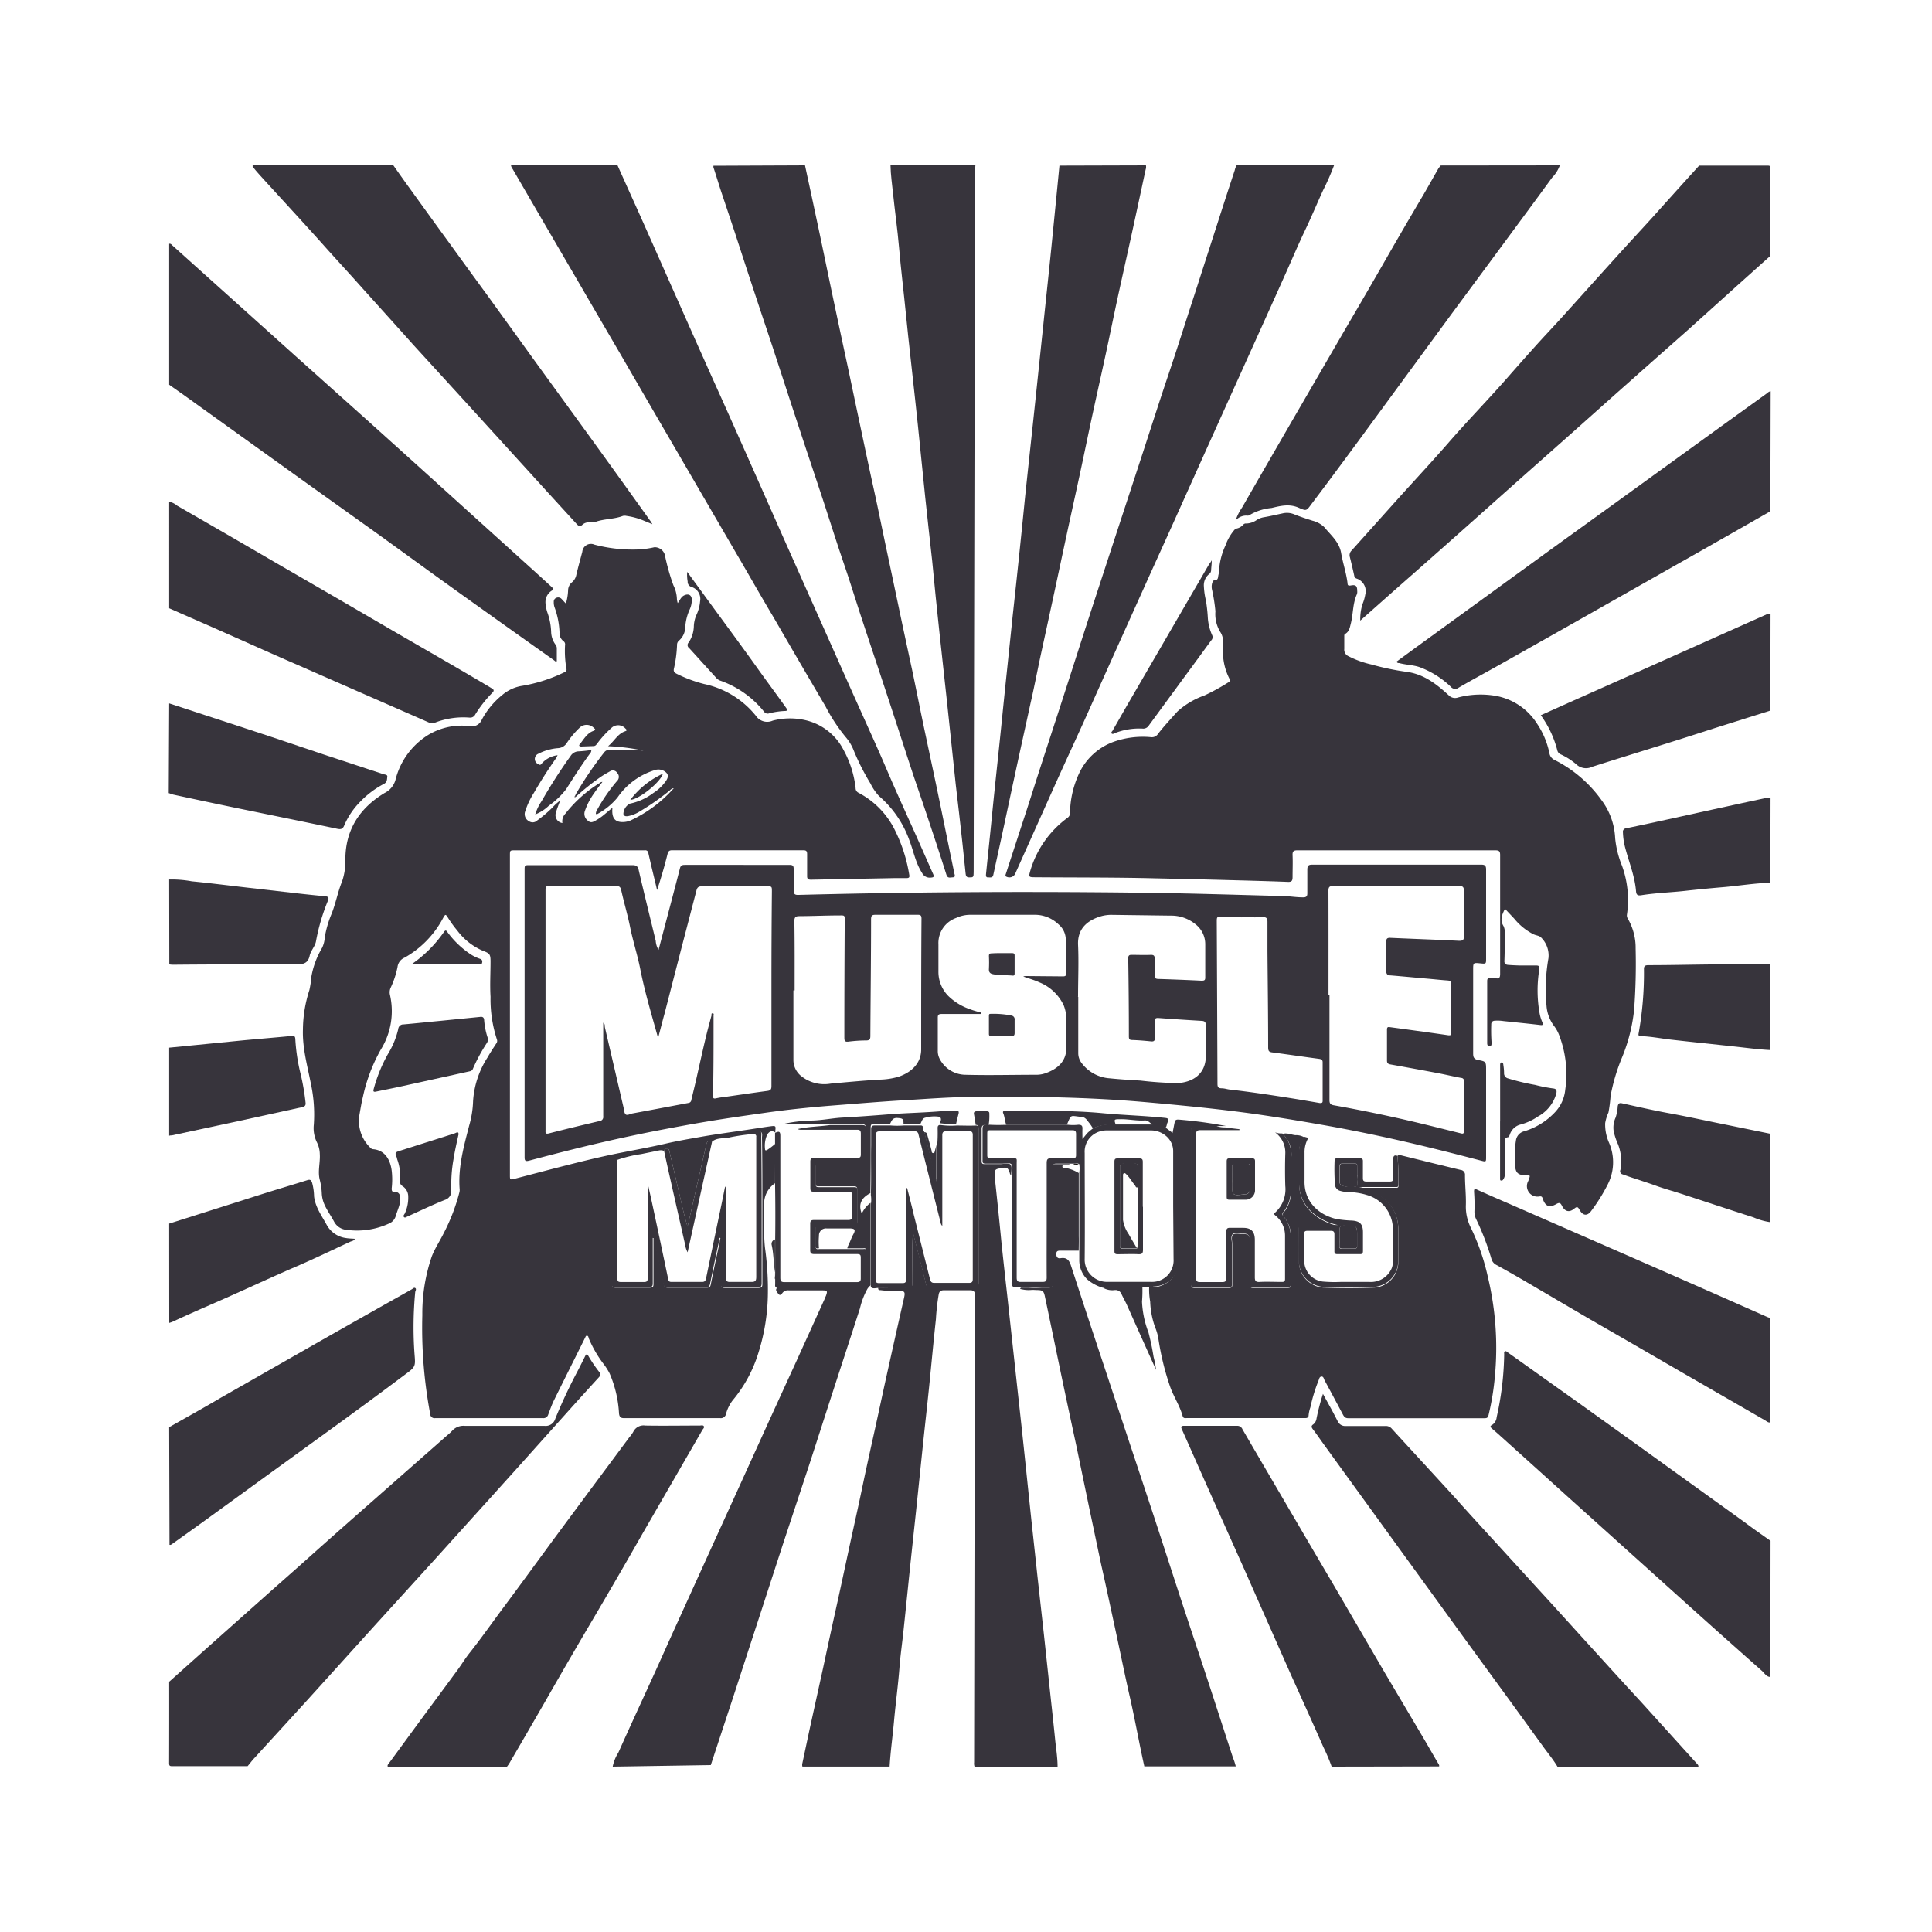 <svg id="Layer_1" data-name="Layer 1" xmlns="http://www.w3.org/2000/svg" viewBox="0 0 300 300"><defs><style>.cls-1{fill:#37343c;}.cls-2{fill:#a71b17;}.cls-3{fill:#16120e;}</style></defs><path class="cls-1" d="M151.51,174.68c-.09-.55-.16-1.1-.27-1.65-.07-.35.11-.46.4-.47.53,0,1.07,0,1.6,0,.26,0,.41.12.38.37a8.12,8.12,0,0,1-.11,1.78,1.54,1.54,0,0,1-.37,0c-.57-.09-.73.14-.71.71,0,1.61,0,3.22,0,4.84,0,.37.08.51.47.49.83,0,1.66,0,2.49,0,.53,0,1.25-.24,1.53.11s.08,1,.09,1.55c-.19,0-.18-.19-.23-.32-.28-.78-.42-.86-1.23-.72-1.11.19-1.11.19-1.05,1.33l0,.43c.35,3.25.69,6.5,1,9.75.29,2.78.6,5.56.91,8.34l1.38,12.65c.3,2.77.61,5.55.91,8.33.45,4.19.88,8.39,1.32,12.59.35,3.31.72,6.62,1.07,9.93l1,9,.9,8.39c.28,2.64.58,5.27.84,7.9.14,1.44.39,2.87.39,4.32H151.33a1.54,1.54,0,0,1-.07-.67q.06-35.11.13-70.23c0-.79,0-1.58,0-2.36,0-.53-.25-.73-.78-.72-1.32,0-2.65,0-4,0-.47,0-.74.13-.84.61a33.87,33.87,0,0,0-.44,3.88c-.38,3.48-.7,7-1.05,10.45-.29,2.84-.61,5.68-.91,8.52-.36,3.43-.71,6.87-1.07,10.31-.3,2.84-.61,5.68-.91,8.52-.36,3.47-.71,6.95-1.08,10.43-.2,1.95-.49,3.9-.64,5.86-.21,2.72-.58,5.43-.83,8.15-.21,2.41-.56,4.81-.7,7.23H124.6a.94.94,0,0,1,0-.55c.4-1.86.79-3.72,1.19-5.58q1-4.54,2-9.09c.66-3.07,1.32-6.15,2-9.21s1.34-6.14,2-9.22,1.36-6.13,2-9.21,1.32-6.14,2-9.21,1.32-6.11,2-9.16q1.28-5.78,2.59-11.55c.21-.94.09-1.08-.87-1.1a13.83,13.83,0,0,1-2.73-.09c-.21,0-.49,0-.4-.4,1.51,0,3-.07,4.54,0,.66,0,.76-.2.77-.8,0-2.68-.14-5.37.1-8.06,0-.1,0-.15-.11-.17a.15.15,0,0,0-.11,0c-.05.08-.05.16,0,.2.33.13.25.45.31.68q1,3.78,1.91,7.58c.09.36.23.54.66.54q3.39,0,6.78,0c.56,0,.72-.16.71-.73,0-6.09,0-12.18,0-18.27,0-1.89,0-3.77,0-5.66C151.91,175,152,174.66,151.51,174.68Z"/><path class="cls-1" d="M274.9,39.73l-5.12,4.59-7.77,7c-2.88,2.55-5.77,5.09-8.64,7.65-3.1,2.74-6.18,5.5-9.27,8.25L235.32,75q-5.16,4.6-10.34,9.2c-3.07,2.73-6.17,5.45-9.25,8.17l-4.51,4a7.88,7.88,0,0,1,.35-2.57,6.8,6.8,0,0,0,.43-1.48,2.06,2.06,0,0,0-1.34-2.48.52.52,0,0,1-.37-.43c-.22-1-.44-1.94-.68-2.9a1,1,0,0,1,.24-1l7.17-8c2.63-2.92,5.31-5.79,7.89-8.75,3-3.46,6.21-6.74,9.23-10.19q2.1-2.4,4.23-4.77c1.41-1.57,2.87-3.1,4.28-4.66,2.8-3.1,5.59-6.22,8.39-9.31,1.87-2.07,3.78-4.12,5.65-6.18q3.58-4,7.15-7.93c3.54,0,7.09,0,10.63,0,.37,0,.45.08.44.45Q274.9,32.92,274.9,39.73Z"/><path class="cls-1" d="M26.27,261.14l6.19-5.53,9.74-8.67,3.86-3.41c1.74-1.54,3.47-3.11,5.22-4.65q3.11-2.76,6.23-5.5l11.88-10.46a7.29,7.29,0,0,0,.82-.75,2.35,2.35,0,0,1,2-.76c4.12,0,8.24,0,12.36,0a1.55,1.55,0,0,0,1.65-1.1A79.31,79.31,0,0,1,89.64,213c.41-.79.81-1.58,1.2-2.38.18-.36.31-.46.56,0a22.09,22.09,0,0,0,1.71,2.5c.26.32.08.52-.12.75q-2.33,2.55-4.63,5.11l-8.45,9.43c-1.18,1.31-2.36,2.61-3.53,3.92q-4.32,4.78-8.63,9.56Q63.11,247,58.47,252.1c-3.62,4-7.22,8-10.85,12-2.73,3-5.48,6-8.22,9-.33.37-.63.77-.95,1.15-3.91,0-7.81,0-11.72,0-.39,0-.47-.09-.47-.48Q26.28,267.51,26.27,261.14Z"/><path class="cls-1" d="M95.89,25.68c1.13,2.53,2.27,5.05,3.41,7.58q2.15,4.82,4.28,9.64c1.92,4.31,3.82,8.62,5.75,12.93,1.44,3.25,2.92,6.48,4.36,9.73q3.8,8.53,7.57,17.07l6.34,14.22c2,4.47,4,9,6,13.43,1.34,3,2.72,6,4,9s2.59,5.9,3.92,8.84c1.13,2.51,2.22,5,3.35,7.54.24.53.1.59-.42.62a1.31,1.31,0,0,1-1.27-.73c-1-1.53-1.31-3.34-1.95-5a16.17,16.17,0,0,0-4.74-6.94,8,8,0,0,1-1.32-1.94,36.61,36.61,0,0,1-2.72-5.42,7.17,7.17,0,0,0-1.16-1.83,26.74,26.74,0,0,1-3.09-4.71q-4.07-6.91-8.09-13.87c-2-3.34-3.88-6.69-5.83-10L104,68.18q-3.81-6.54-7.6-13.09-3.17-5.42-6.31-10.83L84.11,34,79.6,26.24a1.14,1.14,0,0,1-.25-.56Z"/><path class="cls-1" d="M26.27,37.86c.25-.06.37.13.52.27L37,47.3l8.9,8c4,3.58,8,7.15,12,10.74q7.32,6.59,14.61,13.19l10.64,9.62,2.52,2.3c.19.18.38.35,0,.57A2.1,2.1,0,0,0,84.76,94,4.56,4.56,0,0,0,85,95.11a9.81,9.81,0,0,1,.58,3,3.49,3.49,0,0,0,.69,2,.91.91,0,0,1,.19.57v2c-.21.11-.31-.07-.43-.15q-8-5.67-15.92-11.34c-3.85-2.76-7.67-5.55-11.51-8.32l-12.6-9L29,61.67c-.9-.65-1.82-1.28-2.73-1.93Z"/><path class="cls-1" d="M61.08,25.68c.87,1.23,1.74,2.47,2.63,3.69,2.06,2.85,4.11,5.7,6.18,8.53q2.89,4,5.77,7.93c2.24,3.11,4.49,6.2,6.72,9.31,3,4.14,6,8.26,9,12.4q4.88,6.74,9.72,13.51l.2.35c-.57-.24-1-.41-1.45-.6a10.59,10.59,0,0,0-2.58-.69,1.14,1.14,0,0,0-.55,0c-1.37.53-2.87.43-4.24.92a2.88,2.88,0,0,1-.93.08,1.49,1.49,0,0,0-1.05.31c-.5.52-.76.16-1.07-.18l-4.36-4.77q-5.55-6.1-11.1-12.2c-3.27-3.6-6.56-7.18-9.83-10.77-2.68-3-5.34-5.94-8-8.9-2-2.25-4.09-4.5-6.11-6.77-3.16-3.53-6.38-7-9.57-10.51-.34-.38-.69-.77-1-1.16-.12-.14-.3-.25-.21-.48Z"/><path class="cls-1" d="M207.15,25.68a38,38,0,0,1-1.7,3.86c-.95,2.08-1.83,4.19-2.82,6.26s-2,4.45-3,6.68q-1.86,4.16-3.74,8.32L189.48,65q-3.81,8.45-7.61,16.91c-1.45,3.21-2.91,6.4-4.35,9.61q-3.9,8.65-7.78,17.31c-2,4.53-4.11,9-6.15,13.56s-3.94,8.79-5.91,13.19a1,1,0,0,1-1.34.58c-.31-.1-.2-.31-.14-.5.83-2.56,1.67-5.11,2.5-7.67,1-3,1.9-5.91,2.86-8.86,1.29-4,2.61-8,3.9-12s2.49-7.75,3.75-11.63c1.39-4.28,2.8-8.56,4.2-12.85,1.33-4.06,2.67-8.13,4-12.2s2.63-8.15,4-12.21,2.66-8.18,4-12.27l3.75-11.63q1.28-4,2.57-7.9a2.32,2.32,0,0,1,.32-.8Z"/><path class="cls-1" d="M241.84,274.32c-.65-1.09-1.46-2.06-2.2-3.08L234.39,264l-6.76-9.27q-5.34-7.37-10.69-14.74L205.5,224.2c-.55-.76-1.07-1.53-1.64-2.27-.23-.31-.29-.52.07-.76a1.36,1.36,0,0,0,.5-.9,33.83,33.83,0,0,1,1-3.83c.46.85.89,1.62,1.31,2.39s.67,1.27,1,1.9a1.26,1.26,0,0,0,1.22.7c2.05,0,4.1,0,6.15,0a1.19,1.19,0,0,1,1,.41c3.25,3.56,6.53,7.1,9.77,10.66,1.78,2,3.55,3.94,5.34,5.89q3.78,4.14,7.57,8.29c3.11,3.39,6.19,6.82,9.3,10.23,2.26,2.49,4.55,5,6.82,7.46l8.58,9.48c.12.14.27.26.23.48Z"/><path class="cls-1" d="M95.14,274.32a6.25,6.25,0,0,1,.87-2.16c1.89-4.23,3.84-8.43,5.76-12.64,1.16-2.56,2.3-5.13,3.47-7.69q3.23-7.11,6.46-14.21,2.79-6.12,5.57-12.25,3.18-7,6.36-13.93,2.27-5,4.51-9.94c0-.09.08-.19.11-.28.28-.77.22-.85-.61-.85h-5.15a1.06,1.06,0,0,0-1,.41c-.19.26-.39.47-.67.08s-.52-.65,0-1l1.37,0h6.32c1.8,0,3.6,0,5.39,0,.48,0,.59-.15.59-.6,0-1.72,0-3.43,0-5.15V194c-.12-.24-.35-.16-.54-.16h-2.38a1.79,1.79,0,0,1,.13-.41c.3-.57.48-1.18.79-1.74.41-.73.25-.94-.6-.94-1.18,0-2.36,0-3.54,0a1.08,1.08,0,0,0-1.18,1.15,10.27,10.27,0,0,0,0,1.92c-.41.08-.58,0-.56-.5,0-.82,0-1.66,0-2.48,0-.49.15-.58.6-.57,1.75,0,3.51,0,5.27,0,.47,0,.64-.1.63-.6,0-1.64,0-3.27,0-4.91,0-.42-.1-.56-.54-.55-1.82,0-3.64,0-5.47,0-.38,0-.49-.1-.48-.49,0-.82,0-1.65,0-2.48,0-.47.09-.63.6-.62,2.23,0,4.47,0,6.7,0,.34,0,.53,0,.52-.46,0-1.65,0-3.31,0-5,0-.47-.16-.59-.62-.59-1.67,0-3.35,0-5,0l-6.75,0a1.43,1.43,0,0,1-.26-.08,22.31,22.31,0,0,1,4-.49c1.66,0,3.28-.36,4.93-.46q3.66-.21,7.3-.51c2.93-.23,5.86-.26,8.78-.54.53-.06,1.07,0,1.61-.05.34,0,.51.11.42.48s-.26,1-.38,1.57a12.07,12.07,0,0,1-2.55-.09c.29-.51.25-.92-.14-1a5.1,5.1,0,0,0-2.13.16c-.44.1-.52.59-.72.94h-2.63c0-.76-.11-.84-.91-.9s-.92.4-1.17.89c-.81,0-1.61.06-2.42,0-.48,0-.61.16-.6.6,0,.83,0,1.66,0,2.48,0,2.57,0,5.14-.05,7.7-1.44.73-1.9,1.78-1.33,3.18a4.19,4.19,0,0,1,1.36-1.68q0,3.75,0,7.5c0,1.77,0,3.55,0,5.32a2.33,2.33,0,0,0-.49.55,11.56,11.56,0,0,0-1.15,3c-1.38,4.29-2.79,8.58-4.18,12.86-1.26,3.87-2.5,7.75-3.76,11.62l-4,12.08q-2,6.15-4,12.31c-1.31,4-2.6,8-3.91,12q-1.65,5-3.32,10.07Z"/><path class="cls-1" d="M125,25.68c.53,2.47,1.07,4.93,1.59,7.4,1,4.63,1.94,9.27,2.92,13.91q1.06,5,2.14,10c.67,3.16,1.33,6.32,2,9.47s1.31,6.24,2,9.35,1.33,6.32,2,9.47,1.34,6.32,2,9.47,1.33,6.23,2,9.35c.61,2.91,1.19,5.83,1.8,8.75.72,3.4,1.45,6.79,2.16,10.2.6,2.87,1.18,5.75,1.77,8.63.26,1.3.54,2.59.8,3.89.05.25.26.63-.23.66s-.8.18-1-.43c-.89-2.82-1.82-5.63-2.76-8.44-.78-2.35-1.59-4.7-2.37-7-1.38-4.19-2.73-8.38-4.11-12.56-1.27-3.85-2.56-7.69-3.83-11.54-.73-2.22-1.43-4.45-2.15-6.67-.58-1.74-1.18-3.48-1.75-5.23-.74-2.26-1.46-4.52-2.2-6.78-1.26-3.81-2.54-7.61-3.79-11.42-1.41-4.26-2.79-8.53-4.19-12.79-.55-1.67-1.12-3.34-1.67-5-1.35-4.06-2.68-8.13-4-12.19-.72-2.18-1.45-4.35-2.18-6.53-.37-1.14-.72-2.29-1.09-3.43a.72.72,0,0,1-.07-.48Z"/><path class="cls-1" d="M177.94,25.68a1.27,1.27,0,0,1-.05.67c-.73,3.38-1.45,6.75-2.19,10.13s-1.47,6.62-2.19,9.93c-.6,2.79-1.17,5.59-1.77,8.38-.72,3.33-1.47,6.66-2.19,10-.61,2.83-1.19,5.67-1.8,8.5-.72,3.36-1.47,6.71-2.19,10.07-.6,2.79-1.19,5.58-1.79,8.37q-1.08,5-2.18,10.06c-.53,2.47-1,4.94-1.57,7.41-.79,3.66-1.61,7.31-2.4,11-.71,3.27-1.4,6.55-2.11,9.83-.42,1.94-.85,3.88-1.27,5.82-.11.52-.51.38-.84.39s-.31-.3-.29-.54c.31-3.07.64-6.13.94-9.2.47-4.76,1-9.51,1.48-14.27.56-5.6,1.16-11.2,1.74-16.8q1-9.11,1.9-18.22c.52-4.94,1.06-9.87,1.58-14.81q.63-6,1.25-11.92c.4-3.87.82-7.73,1.21-11.6q.66-6.59,1.3-13.16Z"/><path class="cls-1" d="M167.5,194.2l-2.8,0c-.35,0-.68,0-.68.51s.24.73.63.67c1.29-.23,1.49.66,1.79,1.57q2.35,7.23,4.75,14.43,2.09,6.3,4.18,12.6,2,6,4,12.07c1.38,4.2,2.73,8.41,4.11,12.61,1.27,3.87,2.57,7.73,3.84,11.6,1.39,4.22,2.75,8.45,4.13,12.67a9.25,9.25,0,0,1,.44,1.35H177.69c-.18-.81-.35-1.61-.52-2.42-.59-2.87-1.13-5.76-1.79-8.62-.77-3.41-1.46-6.84-2.2-10.25S171.75,246.31,171,243l-1.83-8.68-2-9.65q-1.08-5-2.15-10.07c-.92-4.4-1.82-8.79-2.75-13.19-.2-1-.37-1.09-1.39-1.09a4.81,4.81,0,0,0-.93,0,4.63,4.63,0,0,1-1.34-.13c-.2,0-.27-.11-.06-.25l.34,0h.74a16,16,0,0,0,2.19,0c.35,0,.7,0,1.05,0s.54-.09.53-.51c0-1.72,0-3.43,0-5.15,0-4.34,0-8.68,0-13,0-.4.1-.54.51-.52.72,0,1.45,0,2.17,0-.13.24-.36.12-.55.17s-.53-.15-.56.17.3.2.49.25a6.35,6.35,0,0,1,2.05.8c0,.2,0,.41,0,.61q0,4.59,0,9.18C167.53,192.68,167.51,193.44,167.5,194.2Z"/><path class="cls-1" d="M151.46,25.68c0,.25-.06.49-.06.74q-.06,26.79-.1,53.57-.06,27.72-.11,55.44c0,.78-.06.83-.72.81-.43,0-.5-.28-.53-.61-.17-1.64-.34-3.29-.52-4.94-.32-2.92-.65-5.84-1-8.76q-.69-6.42-1.36-12.85-.6-5.46-1.19-10.92T144.75,87.1c-.36-3.29-.74-6.58-1.08-9.87-.53-5-1-10.09-1.56-15.13-.47-4.45-1-8.88-1.44-13.33-.34-3.46-.77-6.91-1.07-10.38-.24-2.76-.63-5.51-.92-8.26-.15-1.48-.38-3-.4-4.45Z"/><path class="cls-1" d="M242.21,25.68A5.4,5.4,0,0,1,241,27.59c-2.62,3.6-5.27,7.17-7.91,10.75l-7.67,10.38q-7.14,9.74-14.27,19.46c-2.5,3.4-5,6.78-7.56,10.16-.72,1-.77,1-1.84.54-1.47-.69-2.86-.35-4.3,0a8.09,8.09,0,0,0-3.39,1.08.55.55,0,0,1-.29.11,2.2,2.2,0,0,0-1.9.74,7.65,7.65,0,0,1,1-2q4.13-7.19,8.28-14.35l8-13.79q3-5.1,5.92-10.2t6-10.3c.75-1.3,1.49-2.62,2.24-3.93.11-.19.27-.36.4-.54Z"/><path class="cls-1" d="M274.9,79.39c-3.12,1.78-6.24,3.57-9.37,5.34-2.59,1.48-5.19,2.94-7.78,4.41l-14.12,8q-5.31,3-10.63,6c-2.16,1.22-4.35,2.39-6.5,3.64a.88.88,0,0,1-1.25-.17,14.17,14.17,0,0,0-4.77-3c-1-.36-2.16-.36-3.21-.65-.14,0-.3,0-.42-.22l3.13-2.29,9-6.54,11.55-8.39L252,77.24l15.33-11.09,6.94-5c.21-.15.39-.37.68-.39Z"/><path class="cls-1" d="M60.21,274.32c-.1-.27.12-.42.24-.6l5.25-7.16c1.79-2.43,3.59-4.85,5.38-7.29.63-.86,1.19-1.8,1.85-2.62,1.89-2.38,3.62-4.87,5.44-7.3,2.57-3.45,5.1-6.93,7.65-10.4l5.28-7.13,6.4-8.61a6.36,6.36,0,0,0,.62-.85,1.77,1.77,0,0,1,1.88-1c2.82.05,5.64,0,8.45,0,.22,0,.51-.11.64.11s-.14.41-.24.6q-4.62,8-9.24,16Q96,244.77,92.1,251.38t-7.63,13.15q-2.68,4.65-5.39,9.29c-.1.17-.23.33-.35.5Z"/><path class="cls-1" d="M274.9,260.39c-.62,0-.91-.59-1.31-.94q-6.25-5.53-12.46-11.12l-17.66-15.89Q238.24,227.71,233,223c-.44-.41-.9-.79-1.35-1.19-.18-.16-.35-.35,0-.52a1.59,1.59,0,0,0,.75-1.23,47.28,47.28,0,0,0,1.17-9.78c0-.15-.06-.37.12-.45s.31.09.44.18L246,218.46c3.41,2.45,6.83,4.89,10.24,7.35l14.69,10.58c1.33,1,2.64,1.91,4,2.87Z"/><path class="cls-1" d="M206.78,274.32a26.78,26.78,0,0,0-1.27-3c-1.64-3.72-3.32-7.43-5-11.15q-3.63-8.19-7.25-16.39c-1.91-4.29-3.84-8.57-5.75-12.86-1.34-3-2.66-6-4-9-.18-.4-.06-.52.34-.52,2.76,0,5.51,0,8.27,0a.85.85,0,0,1,.81.54q3,5.15,6,10.27,4.09,7,8.16,13.91l7.94,13.62L221,269.83c.79,1.34,1.55,2.69,2.33,4,.08.14.19.27.13.46Z"/><path class="cls-1" d="M26.27,77.9a2.85,2.85,0,0,1,1.25.63q7.53,4.32,15,8.68l10.36,6,8.59,5c4.11,2.38,8.23,4.74,12.32,7.15.86.5,1.7,1,2.56,1.52.38.21.4.4.09.7a19.07,19.07,0,0,0-2.64,3.36.88.88,0,0,1-.9.49,12.15,12.15,0,0,0-5.3.76,1.25,1.25,0,0,1-1,0c-6.53-2.87-13.07-5.72-19.61-8.6-4.63-2-9.26-4.1-13.89-6.14-2.27-1-4.56-2-6.83-3Z"/><path class="cls-1" d="M274.9,220.86c-.35.09-.58-.18-.84-.32l-13.44-7.75q-6.89-4-13.76-7.95c-3.42-2-6.82-4-10.23-6q-2.15-1.25-4.31-2.44a1.47,1.47,0,0,1-.72-.88,41,41,0,0,0-2.4-6.24,2.59,2.59,0,0,1-.25-1.2,27,27,0,0,0-.06-3c0-.35,0-.58.45-.36,1.5.68,3,1.34,4.54,2l17.62,7.7q8.58,3.75,17.15,7.53l5.78,2.56a4.26,4.26,0,0,0,.47.15Z"/><path class="cls-1" d="M26.27,221.61c2.68-1.52,5.37-3,8-4.56l15.29-8.72q7.18-4.08,14.37-8.12c.18-.1.35-.33.55-.2s.07.38,0,.58a57.58,57.58,0,0,0-.12,9.56c.16,2,.22,2.06-1.42,3.26Q56.82,218,50.6,222.49l-9.09,6.58-10,7.26-4.74,3.39c-.14.1-.27.21-.45.16Z"/><path class="cls-1" d="M274.9,110.34,267,112.83c-2.4.76-4.8,1.55-7.21,2.3-4.18,1.32-8.37,2.6-12.54,3.93a2.19,2.19,0,0,1-2.48-.37,10.3,10.3,0,0,0-2.46-1.57.89.89,0,0,1-.49-.6,16,16,0,0,0-2.57-5.46l5-2.24,8.19-3.65,17.42-7.78,4.48-2a.87.87,0,0,1,.59-.09Z"/><path class="cls-1" d="M26.27,109.22,31.69,111q5.25,1.71,10.49,3.44l8,2.69,9.31,3.07c.25.09.71.06.65.43s0,.84-.54,1.1a14.35,14.35,0,0,0-3.74,2.84,11.77,11.77,0,0,0-2.4,3.59c-.21.52-.46.67-1.07.54-5.32-1.12-10.65-2.2-16-3.3-3.14-.65-6.28-1.32-9.43-2-.26-.06-.51-.17-.76-.25Z"/><path class="cls-1" d="M26.27,190l10.28-3.26c1.88-.59,3.74-1.2,5.62-1.78s3.72-1.13,5.57-1.71c.42-.13.58,0,.72.39a8.64,8.64,0,0,1,.31,2.14c.19,1.66,1.19,3,1.94,4.38a4,4,0,0,0,3,2.08c.44.08.9.08,1.4.12-.18.35-.5.35-.74.46-2.76,1.28-5.5,2.6-8.29,3.81-4.21,1.81-8.35,3.77-12.55,5.6-2.29,1-4.56,2-6.84,3.06l-.41.13Z"/><path class="cls-1" d="M274.9,189.78a10.18,10.18,0,0,1-2.6-.74c-3.75-1.2-7.47-2.44-11.21-3.66-1.31-.43-2.66-.79-3.95-1.26-1.71-.62-3.45-1.13-5.16-1.76a.5.5,0,0,1-.36-.71,7.26,7.26,0,0,0-.39-4,9.81,9.81,0,0,1-.66-2,3.72,3.72,0,0,1,.3-2.11,6.59,6.59,0,0,0,.33-1.77c.09-.4.22-.55.67-.45,2.44.54,4.88,1.1,7.35,1.55,3,.55,5.92,1.2,8.88,1.79l6.8,1.39Z"/><path class="cls-1" d="M26.27,136.57a17.21,17.21,0,0,1,3.51.28c2.76.27,5.51.62,8.27.94l8.2.94c1.42.16,2.84.31,4.26.44.5.05.59.24.41.69a31.32,31.32,0,0,0-1.85,6.29c-.14.82-.84,1.48-1,2.32-.24,1-.85,1.28-1.9,1.27-6.36,0-12.72,0-19.08.06-.27,0-.54,0-.8-.05Z"/><path class="cls-1" d="M274.9,137.07c-2.46.07-4.89.48-7.34.69q-2.85.24-5.69.55c-2.34.27-4.7.33-7,.7-.53.08-.78,0-.83-.64-.2-2.46-1.19-4.72-1.77-7.09a10.74,10.74,0,0,1-.26-2,.54.54,0,0,1,.49-.66q3.65-.76,7.27-1.56c2.83-.62,5.66-1.25,8.49-1.86,2.08-.46,4.16-.9,6.24-1.35a2.06,2.06,0,0,1,.43,0Z"/><path class="cls-1" d="M26.27,162.68l11.42-1.13c2.53-.24,5.07-.44,7.6-.69.47-.05.55.12.57.53a29.27,29.27,0,0,0,.85,5.5,35.44,35.44,0,0,1,.74,4.34c.06.53-.24.62-.64.71l-9.87,2.16-10.25,2.2c-.13,0-.28,0-.42.06Z"/><path class="cls-1" d="M274.9,163.05c-1.77-.09-3.53-.32-5.3-.52-3.41-.37-6.83-.72-10.24-1.11-1.54-.18-3.06-.49-4.62-.53-.27,0-.36-.13-.3-.4a53,53,0,0,0,.83-10.06c0-.51.3-.55.69-.56,3.66,0,7.33-.1,11-.12,2.65,0,5.3,0,7.95,0Z"/><path class="cls-1" d="M120.35,183.73a3.85,3.85,0,0,0-1.7,3.19c.09,2.33-.13,4.68.16,7a46.53,46.53,0,0,1,.42,7.36,31.52,31.52,0,0,1-1.41,8.61,21.18,21.18,0,0,1-4.08,7.59,6,6,0,0,0-1,2.06.82.82,0,0,1-.92.67q-7.45,0-14.92,0c-.53,0-.71-.19-.78-.7a18,18,0,0,0-1.46-6.24,9.32,9.32,0,0,0-.89-1.41,18.18,18.18,0,0,1-2.38-4.12c0-.13-.07-.31-.24-.33s-.22.16-.28.28c-1.63,3.28-3.27,6.55-4.89,9.83-.33.69-.58,1.41-.85,2.13a.77.77,0,0,1-.83.56q-8.35,0-16.72,0a.67.67,0,0,1-.78-.66,72.19,72.19,0,0,1-1.22-15.32,27.35,27.35,0,0,1,1.47-9.14c.49-1.26,1.25-2.38,1.84-3.58a29.65,29.65,0,0,0,2.44-6.35,1.58,1.58,0,0,0,.05-.43c-.28-3.43.63-6.68,1.47-9.94a15.24,15.24,0,0,0,.61-3.82,14.13,14.13,0,0,1,2.23-6.75c.42-.74.89-1.45,1.35-2.16a.65.65,0,0,0,.13-.63,20,20,0,0,1-1-6.65c-.11-1.82,0-3.64,0-5.46,0-1.13-.12-1.28-1.16-1.67a9.78,9.78,0,0,1-4-3.15,16.8,16.8,0,0,1-1.45-2c-.36-.57-.4-.57-.73,0a15.18,15.18,0,0,1-6,6.2,1.79,1.79,0,0,0-1.1,1.45,13.92,13.92,0,0,1-1.07,3.23,1.73,1.73,0,0,0-.11,1.08A11.3,11.3,0,0,1,59.12,163a26,26,0,0,0-2.77,7.34c-.23.94-.38,1.9-.55,2.85a5.77,5.77,0,0,0,1.68,5,.66.66,0,0,0,.48.26c1.93.17,2.66,1.8,2.86,3.3a11.83,11.83,0,0,1,0,2.79c0,.39.07.58.5.55s.76.24.81.73a4.06,4.06,0,0,1-.16,1.47c-.16.51-.36,1-.52,1.53a1.78,1.78,0,0,1-1,1.15,11.86,11.86,0,0,1-6.62,1,2.41,2.41,0,0,1-1.94-1.25c-.5-.95-1.15-1.82-1.57-2.82a4.88,4.88,0,0,1-.35-1.56,10,10,0,0,0-.31-2.12c-.35-1.31.08-2.63,0-4a4.26,4.26,0,0,0-.42-1.78,5,5,0,0,1-.51-2.81,22.76,22.76,0,0,0-.47-6.42c-.54-2.77-1.32-5.51-1.22-8.38a20.3,20.3,0,0,1,1-6.09,14.08,14.08,0,0,0,.31-2.08A13.2,13.2,0,0,1,50,147.21a4.26,4.26,0,0,0,.43-1.66,16.35,16.35,0,0,1,1-3.51c.7-1.69,1-3.49,1.69-5.18a9.85,9.85,0,0,0,.51-3.53c.05-4.56,2.26-7.88,6.08-10.19a3.24,3.24,0,0,0,1.69-2,11.46,11.46,0,0,1,5.06-7,10.08,10.08,0,0,1,6.36-1.4,1.69,1.69,0,0,0,2-1A12.6,12.6,0,0,1,78,107.91a6.3,6.3,0,0,1,3.17-1.43,23.94,23.94,0,0,0,6.52-2.12.43.43,0,0,0,.26-.54,16,16,0,0,1-.21-3.65.6.6,0,0,0-.23-.6,1.57,1.57,0,0,1-.63-1.37,12.43,12.43,0,0,0-.76-3.87,2.28,2.28,0,0,1-.13-.86.62.62,0,0,1,.4-.64.71.71,0,0,1,.8.16l.68.73a8.3,8.3,0,0,0,.34-2,1.67,1.67,0,0,1,.6-1.3,2,2,0,0,0,.69-1.2c.28-1.19.61-2.36.92-3.54a1.34,1.34,0,0,1,1.88-1.11,23.36,23.36,0,0,0,6.44.76,14,14,0,0,0,2.89-.36,1.66,1.66,0,0,1,1.6,1.16,32.65,32.65,0,0,0,1.34,4.76,5.09,5.09,0,0,1,.54,2.13,2.71,2.71,0,0,0,.13.63c.34-.49.55-1,1-1.2.72-.34,1.21,0,1.18.75a3.46,3.46,0,0,1-.3,1.38,7.75,7.75,0,0,0-.72,2.92,2.81,2.81,0,0,1-1,2,.84.84,0,0,0-.27.66,19.84,19.84,0,0,1-.49,3.69c-.12.54.26.69.61.86a21,21,0,0,0,4.12,1.51,14.06,14.06,0,0,1,8,4.92,2.11,2.11,0,0,0,2.62.76,10.61,10.61,0,0,1,5-.09,8.89,8.89,0,0,1,6,4.65,15.89,15.89,0,0,1,1.87,5.93.79.79,0,0,0,.42.7,13,13,0,0,1,5.77,6,24.08,24.08,0,0,1,2.15,6.82c.06.35-.11.44-.41.44l-1.74,0-13.11.25c-.46,0-.62-.12-.61-.59,0-1.12,0-2.24,0-3.35,0-.44-.09-.63-.58-.63q-10.2,0-20.39,0c-.48,0-.61.2-.72.64-.46,1.85-1,3.7-1.61,5.54-.27-1.15-.55-2.31-.83-3.46-.18-.77-.36-1.54-.53-2.3a.45.45,0,0,0-.52-.41c-.27,0-.54,0-.81,0H80c-.82,0-.82,0-.82.81v49.6c0,.74,0,.77.73.59,2.76-.72,5.51-1.45,8.28-2.15,2.12-.54,4.25-1.06,6.39-1.52,2.91-.62,5.85-1.11,8.75-1.78,1.89-.44,3.81-.76,5.72-1.1,2.32-.4,4.66-.71,7-1.06,1.23-.18,2.45-.39,3.68-.55.74-.09.74,0,.66.68,0,.11,0,.21,0,.31h0c-.46-.38-1-.22-1.3.41a4.13,4.13,0,0,0-.3,2.11c0,.31.16.26.36.16a12.27,12.27,0,0,0,1.22-.93ZM93.54,121.42h0c-.42.56-.86,1.11-1.25,1.7a10.52,10.52,0,0,0-1.5,2.9,1.34,1.34,0,0,0,.57,1.47c.38.34.78.13,1.14-.08a9.33,9.33,0,0,0,1-.66c.52-.41,1-.84,1.6-1.32-.15,1.52.34,2.19,1.48,2.22a3.15,3.15,0,0,0,1.33-.25,20.51,20.51,0,0,0,6.71-5c-.33,0-.51.26-.73.43A38.13,38.13,0,0,1,99.34,126a5.46,5.46,0,0,1-1.77.72c-.3.05-.66.08-.77-.32a1.87,1.87,0,0,1,1-1.61,9,9,0,0,0,3.64-1.65,7,7,0,0,0,2-1.92c.43-.67.33-1.1-.32-1.5a1.79,1.79,0,0,0-1.5-.12,10.89,10.89,0,0,0-5.73,4.23,10.5,10.5,0,0,1-3.08,2.54.21.21,0,0,1-.29,0,1.25,1.25,0,0,1,.24-.69,26.38,26.38,0,0,1,3.06-4.42.87.87,0,0,0,0-1.26.77.77,0,0,0-1.1-.23c-.45.25-.9.51-1.33.79a37.52,37.52,0,0,0-4,3.19l-.12-.12c.1-.2.19-.41.31-.6a55.86,55.86,0,0,1,4.19-6.14,1.1,1.1,0,0,1,1-.48c1.68,0,3.35,0,5.14.15a32.44,32.44,0,0,0-5.49-.69c1-.81,1.48-1.92,2.63-2.31.39-.13.27-.24.06-.44a1.5,1.5,0,0,0-2.17-.08,15.4,15.4,0,0,0-2.18,2.38c-.15.19-.28.42-.57.43l-1.92.07c-.22,0-.45-.1-.27-.32.64-.77,1.12-1.73,2.13-2.1.47-.18.26-.3.07-.48A1.56,1.56,0,0,0,90,113a14.15,14.15,0,0,0-2,2.39,1.71,1.71,0,0,1-1.31.78,8,8,0,0,0-3.09.87.87.87,0,0,0,0,1.62c.2.13.32.18.52-.1a3.93,3.93,0,0,1,2.46-1.29,3.64,3.64,0,0,1-.24.47q-1.84,2.61-3.44,5.38a12.32,12.32,0,0,0-1.39,3,1.25,1.25,0,0,0,.65,1.41,1,1,0,0,0,1.26-.13,20.54,20.54,0,0,0,2.36-2,7.49,7.49,0,0,1,1.19-1.08c-.24.68-.48,1.25-.64,1.84a1.23,1.23,0,0,0,1,1.64,1.67,1.67,0,0,1,.46-1.45,20.1,20.1,0,0,1,5.34-4.77A.58.58,0,0,1,93.54,121.42Zm23.95,55.13c-.07-.43-.33-.5-.71-.45a31.82,31.82,0,0,0-3.41.5c-.93.24-2,0-2.8.67-.43-.27-.75-.14-.88.41q-1.2,5.2-2.38,10.42c-.18.8-.37,1.6-.55,2.4-.47-1.56-.81-3.11-1.17-4.65-.54-2.35-1.08-4.69-1.63-7,0-.2-.08-.45-.33-.46s-.46,0-.52.32a1.39,1.39,0,0,0-.73-.08l-2.84.58a19.45,19.45,0,0,0-3.67.89c-.47-.2-.71,0-.74.47s-.07,1.24-.07,1.86q0,5.72,0,11.43c0,1.84,0,3.69,0,5.53,0,.43.12.57.56.56,1.76,0,3.52,0,5.28,0,.49,0,.58-.16.57-.61,0-1.9,0-3.81,0-5.71v-1.31c.16.05.14.14.16.22.49,2.29,1,4.59,1.47,6.89.07.38.19.52.58.52q3,0,6.09,0c.38,0,.52-.1.6-.5.43-2.16.89-4.32,1.36-6.47.06-.27-.06-.7.42-.77.09,0,.09-.21,0-.27a.33.33,0,0,0-.29,0c-.1,0-.12.13,0,.23.21.25.12.56.12.84,0,2.11,0,4.23,0,6.34,0,.53.16.65.67.64,1.7,0,3.4,0,5.09,0,.53,0,.65-.16.64-.66,0-3.86,0-7.71,0-11.56s0-7.42-.06-11.12c0-.33.17-.89-.37-.91S117.6,176.24,117.49,176.55Z"/><path class="cls-1" d="M233.69,141.12c-.45.9-.83,1.73-.22,2.69a2.35,2.35,0,0,1,.19,1.22c0,1.41,0,2.82-.06,4.22,0,.45.26.55.58.58q.93.07,1.86.09c.83,0,1.66,0,2.49,0,.39,0,.57.11.5.55a20.3,20.3,0,0,0,.06,7,6.06,6.06,0,0,0,.39,1.23c.16.39.13.52-.33.46-1.89-.22-3.79-.41-5.68-.61a6.26,6.26,0,0,0-1.3-.06c-.39,0-.63.21-.61.62a25.79,25.79,0,0,0,.05,2.78c0,.24,0,.56-.29.59s-.39-.23-.39-.5c0-3.22,0-6.43,0-9.64,0-.37.13-.53.51-.49a7.16,7.16,0,0,1,.8.05c.58.12.7-.14.7-.67q0-9.22,0-18.46c0-.57-.16-.73-.73-.73q-15.37,0-30.77,0c-.57,0-.75.17-.73.74.05,1.14,0,2.28,0,3.42,0,.55-.13.77-.73.74-3.06-.12-6.13-.2-9.19-.28-3.89-.11-7.79-.19-11.68-.28-6.11-.15-12.23-.11-18.34-.16-1.09,0-1.06-.05-.76-1.1a15.68,15.68,0,0,1,5.78-8.15.88.88,0,0,0,.36-.75,15.11,15.11,0,0,1,1.38-6.06,9.47,9.47,0,0,1,5.47-5,13.52,13.52,0,0,1,5.74-.69,1.12,1.12,0,0,0,1.08-.52c.94-1.21,2-2.34,3-3.46A12.32,12.32,0,0,1,187,108c1.26-.58,2.47-1.25,3.67-2,.27-.15.43-.28.23-.62a9.21,9.21,0,0,1-1-4.12c0-.47,0-1,0-1.43a2.6,2.6,0,0,0-.45-1.75,5.36,5.36,0,0,1-.72-3.16,27.26,27.26,0,0,0-.5-3.24,2.08,2.08,0,0,1,0-1.16c.07-.18.16-.42.34-.41.6,0,.55-.43.62-.8a3.1,3.1,0,0,0,.1-.67,10.74,10.74,0,0,1,1-3.94,7.6,7.6,0,0,1,1.38-2.41.68.68,0,0,1,.35-.22,1.93,1.93,0,0,0,1.05-.62.5.5,0,0,1,.45-.16,3,3,0,0,0,1.67-.58,3,3,0,0,1,1.1-.4c1-.17,1.9-.39,2.85-.59a2.92,2.92,0,0,1,1.82.14c.93.38,1.9.69,2.87,1a4,4,0,0,1,1.81,1c1,1.22,2.31,2.28,2.61,4,.27,1.59.81,3.12,1,4.73,0,.35.19.37.5.32.79-.15,1,.07,1,.87a1.12,1.12,0,0,1-.05.49c-.66,1.45-.56,3-.94,4.54-.16.61-.24,1.27-.88,1.62-.18.1-.13.29-.14.45,0,.63,0,1.25,0,1.87a1.11,1.11,0,0,0,.66,1.15,14.92,14.92,0,0,0,3.55,1.28,40,40,0,0,0,5.39,1.13c2.72.34,4.71,1.9,6.61,3.65a1.37,1.37,0,0,0,1.44.35,13.73,13.73,0,0,1,5.67-.29,9.6,9.6,0,0,1,6.63,4.38A12.73,12.73,0,0,1,240.6,117a1.37,1.37,0,0,0,.78,1,20.05,20.05,0,0,1,7.32,6.27,10.62,10.62,0,0,1,2.1,5.87,15.22,15.22,0,0,0,1.07,4.31,15.63,15.63,0,0,1,.76,7.58.88.88,0,0,0,.12.59,9,9,0,0,1,1.23,4.68,95.28,95.28,0,0,1-.24,9.56,26.73,26.73,0,0,1-1.86,7.31,29.53,29.53,0,0,0-1.79,6,22.19,22.19,0,0,1-.33,2.58,6.59,6.59,0,0,0-.51,1.65,7,7,0,0,0,.58,3,7.58,7.58,0,0,1-.25,6.65,27.2,27.2,0,0,1-2.46,3.93c-.63.9-1.33.83-1.86-.14-.27-.5-.43-.48-.83-.15-.75.62-1.45.45-1.9-.47-.24-.47-.41-.51-.86-.26-1.11.63-1.73.36-2.13-.87-.09-.29-.21-.34-.49-.31a1.63,1.63,0,0,1-1.74-2.4,2.25,2.25,0,0,0,.08-.24c.24-.65.24-.65-.47-.65-1.16,0-1.6-.36-1.65-1.52a15.43,15.43,0,0,1,.12-3.84,1.7,1.7,0,0,1,1.3-1.47,10.8,10.8,0,0,0,4.81-3,5.91,5.91,0,0,0,1.55-3.46,16.82,16.82,0,0,0-.89-8.31,5.61,5.61,0,0,0-.85-1.58,5.93,5.93,0,0,1-1.17-3.15,27.52,27.52,0,0,1,.3-7.36,3.9,3.9,0,0,0-1.14-3.22c-.25-.29-.78-.32-1.17-.5a9.24,9.24,0,0,1-3-2.43Z"/><path class="cls-1" d="M102.26,147.5c.3-1.13.57-2.18.85-3.23.83-3.15,1.67-6.31,2.48-9.47.13-.5.46-.5.85-.5H120c.87,0,1.74,0,2.61,0,.49,0,.64.16.63.65,0,1.1,0,2.2,0,3.29,0,.58.17.74.74.72q10.84-.28,21.69-.39,16.16-.15,32.32.06c7,.09,14,.32,21,.5,1.12,0,2.23.21,3.35.21.53,0,.67-.18.66-.68,0-1.2,0-2.4,0-3.6,0-.65.19-.8.81-.8,6.48,0,13,0,19.45,0,2.24,0,4.48,0,6.71,0,.58,0,.79.14.79.76,0,4.6,0,9.2,0,13.8,0,.86,0,.86-.88.77-1.13-.11-1.13-.11-1.13,1,0,4.33,0,8.66,0,13,0,.57.12.85.73,1,1.29.23,1.28.27,1.28,1.6v13.42c0,.82,0,.82-.76.62-4.42-1.16-8.85-2.28-13.31-3.28-3.25-.73-6.52-1.4-9.79-2-4.07-.73-8.16-1.42-12.25-2-5.64-.78-11.3-1.33-17-1.83-8.82-.77-17.66-.88-26.5-.78-3.56,0-7.12.29-10.68.5-3.76.22-7.51.54-11.27.83-3.51.28-7,.64-10.49,1.14-2.95.42-5.9.84-8.84,1.33-2.42.4-4.84.85-7.26,1.31q-6.21,1.2-12.36,2.7c-2.71.66-5.41,1.36-8.11,2.08-.55.14-.68,0-.68-.52q0-9.94,0-19.89,0-12.33,0-24.67c0-.81,0-.81.82-.81,5.31,0,10.61,0,15.91,0,.64,0,.88.2,1,.83.85,3.65,1.75,7.28,2.63,10.92A3.09,3.09,0,0,0,102.26,147.5Zm-.07,13.69c-1-3.6-2.06-7.11-2.77-10.71-.44-2.24-1.16-4.4-1.6-6.63-.39-1.9-.95-3.77-1.37-5.67-.12-.51-.34-.59-.79-.59H85.53c-.82,0-.82,0-.82.8q0,6.59,0,13.18,0,12,0,23.92c0,.35-.08.65.5.51,2.61-.67,5.24-1.3,7.87-1.92a.64.64,0,0,0,.59-.75c0-4.21,0-8.41,0-12.62,0-.62,0-1.24,0-1.9.32.22.21.5.26.73l2.88,12.37c.09.38.09.86.32,1.11s.73-.06,1.1-.13c2.88-.53,5.76-1.08,8.64-1.62a.51.51,0,0,0,.48-.46c.23-1,.5-2.05.73-3.08.47-2.06.92-4.13,1.41-6.2.3-1.29.65-2.57,1-3.87,0-.12-.07-.33.17-.31s.14.22.14.35c0,.69,0,1.37,0,2.06,0,3.43,0,6.87-.09,10.31,0,.38,0,.59.51.47a13.33,13.33,0,0,1,1.41-.22c2.16-.31,4.33-.63,6.5-.92.49-.06.66-.22.66-.73q0-8,0-16,0-7.12.07-14.23c0-.81,0-.81-.82-.81-3.36,0-6.71,0-10.07,0-.53,0-.71.18-.83.66-.78,3-1.58,6.07-2.37,9.1q-1.29,5-2.56,9.93C102.86,158.58,102.53,159.89,102.19,161.19Zm104.1-6.63h.15c0,5.43,0,10.86,0,16.28,0,.55.21.71.69.79q6.34,1.13,12.61,2.61c2.35.56,4.69,1.15,7,1.72.28.07.59.19.59-.31v-7.77a.44.44,0,0,0-.42-.5c-1.16-.21-2.3-.49-3.46-.71-2.51-.48-5-.93-7.56-1.39-.36-.07-.52-.2-.52-.61,0-1.59,0-3.19,0-4.78,0-.32.08-.46.42-.4l2,.27c2.38.33,4.76.65,7.13,1,.3,0,.42,0,.42-.32,0-2.55,0-5.09,0-7.64,0-.35-.14-.52-.52-.55-1-.07-2-.18-3-.27-2-.17-3.92-.36-5.88-.52-.5,0-.7-.2-.69-.76,0-1.47,0-2.94,0-4.41,0-.51.12-.69.66-.66,3.56.16,7.12.28,10.67.46.63,0,.73-.18.73-.71q0-3.54,0-7.08c0-.52-.14-.72-.7-.72q-9.8,0-19.58,0c-.61,0-.75.17-.75.76C206.3,143.75,206.29,149.15,206.29,154.56Zm-53.93,2.67,0,.22c-2,0-4.09,0-6.14,0-.5,0-.61.16-.6.63,0,1.69,0,3.39,0,5.09a2.64,2.64,0,0,0,.32,1.3,4.55,4.55,0,0,0,4,2.42c3.62.1,7.25,0,10.87,0a4.36,4.36,0,0,0,1.64-.28c1.73-.64,3.28-1.81,3.13-4.29-.08-1.34,0-2.69,0-4a5.86,5.86,0,0,0-.4-2.19,7.12,7.12,0,0,0-3.83-3.61c-.79-.37-1.64-.58-2.46-.89a1.33,1.33,0,0,1,.43-.07l5.66.05c.29,0,.58,0,.58-.42,0-1.8,0-3.6-.07-5.4a3.12,3.12,0,0,0-1.14-2.27,5.28,5.28,0,0,0-3.53-1.47c-3.4,0-6.79,0-10.19,0a5.17,5.17,0,0,0-2.16.49,4.12,4.12,0,0,0-2.75,4.09c0,1.41,0,2.82,0,4.22a5.33,5.33,0,0,0,1.54,3.81,8.9,8.9,0,0,0,2.78,1.83A15.42,15.42,0,0,0,152.36,157.23Zm-29-3.44h-.16c0,3.58,0,7.17,0,10.75a3.2,3.2,0,0,0,1.1,2.46,5.73,5.73,0,0,0,4.7,1.26c2.54-.23,5.07-.47,7.61-.62a11.18,11.18,0,0,0,2.93-.45c2.21-.76,3.5-2.26,3.5-4.23,0-6.77,0-13.54.05-20.32,0-.46-.13-.6-.59-.59-2.2,0-4.4,0-6.59,0-.54,0-.64.18-.65.68,0,6-.08,12.09-.11,18.14,0,.5-.12.69-.65.69a22.59,22.59,0,0,0-2.72.18c-.54.07-.67-.07-.67-.6q0-9.09.06-18.2c0-.8,0-.8-.77-.79-2.09,0-4.18.1-6.28.11-.59,0-.77.18-.77.77C123.41,146.62,123.39,150.21,123.39,153.79Zm44,1h.07c0,2.92,0,5.84,0,8.76a2.52,2.52,0,0,0,.55,1.55,5.93,5.93,0,0,0,4.35,2.34c1.58.16,3.17.26,4.76.35a55.9,55.9,0,0,0,5.76.39c2.2-.11,4.48-1.29,4.39-4.42-.05-1.51-.05-3,0-4.54,0-.46-.13-.67-.61-.7-2.27-.13-4.55-.28-6.82-.45-.37,0-.48.11-.47.45,0,.85,0,1.7,0,2.55,0,.52-.12.69-.65.63-1-.1-1.94-.18-2.91-.21-.4,0-.48-.16-.49-.51q0-6.09-.1-12.18c0-.41.14-.54.54-.53,1,0,2,.05,3,0,.44,0,.57.15.56.58,0,.87,0,1.74,0,2.61,0,.39.12.53.53.55,2.26.07,4.51.16,6.77.27.44,0,.57-.09.56-.53,0-1.7,0-3.4,0-5.1a3.91,3.91,0,0,0-1.51-3.13,5.92,5.92,0,0,0-3.84-1.34l-9.08-.12a5.86,5.86,0,0,0-1.9.26c-1.93.61-3.54,1.85-3.42,4.42S167.4,152.08,167.4,154.75Zm25.46-12.32v-.12h-3.05c-.83,0-.83,0-.83.84q.06,12.56.11,25.11c0,.51.14.68.64.69s.81.14,1.22.19c3.18.36,6.35.84,9.51,1.34,1.51.24,3,.5,4.52.76.28,0,.44,0,.44-.33,0-2,0-4,0-6,0-.37-.19-.48-.53-.53-2.42-.32-4.83-.68-7.26-1-.55-.06-.66-.24-.67-.75,0-5-.07-10-.11-15,0-1.51,0-3,0-4.53,0-.52-.14-.74-.7-.72C195,142.47,193.93,142.43,192.86,142.43Z"/><path class="cls-1" d="M217,179.49c.19-.2.41-.13.64-.07,3.05.75,6.1,1.51,9.15,2.24a.75.75,0,0,1,.69.84c0,1.53.18,3.06.14,4.59a7.25,7.25,0,0,0,.78,3.57,34.64,34.64,0,0,1,2.64,7.65,47.16,47.16,0,0,1,1.09,15.35,40.8,40.8,0,0,1-1,6.12c-.09.36-.26.44-.59.44q-10.6,0-21.2,0c-.47,0-.65-.26-.83-.6-.93-1.75-1.86-3.5-2.81-5.25-.13-.23-.17-.66-.51-.62s-.35.42-.47.68a24.69,24.69,0,0,0-1.24,4.09,5,5,0,0,0-.28,1.27c0,.28-.19.4-.45.41H184.35c-.27,0-.6.1-.71-.31-.44-1.61-1.39-3-1.94-4.55a41.75,41.75,0,0,1-1.86-7.7,9.45,9.45,0,0,0-.49-1.59,13,13,0,0,1-.75-3.94,10.24,10.24,0,0,1-.16-2.21h.49a4.17,4.17,0,0,0,4.1-4.52c0-5.34,0-10.69,0-16a4.89,4.89,0,0,0-1-3.24c.13-.64.25-1.28.38-1.93.08-.34.33-.38.62-.36a68.14,68.14,0,0,1,7.37,1h-4.31c-1.09,0-1.12,0-1.12,1.07q0,11.76,0,23.54c0,.39.1.54.52.53q2.67,0,5.34,0c.42,0,.52-.12.52-.53,0-2,0-4.1,0-6.15,0-.53-.19-1.24.08-1.56s1.05-.12,1.6-.13c.82,0,1.05.23,1.06,1.07,0,2.26,0,4.52,0,6.77,0,.39.08.54.51.53q2.67,0,5.34,0c.4,0,.53-.1.53-.52,0-2.42,0-4.84,0-7.27a5,5,0,0,0-1.15-3.32.38.38,0,0,1,0-.58,5.44,5.44,0,0,0,1.17-3.69c0-1.57,0-3.15,0-4.72a4.39,4.39,0,0,0-1.32-3.82c.69-.21,1.33.14,2,.2a2.36,2.36,0,0,1,1.41.37,3.14,3.14,0,0,0-.84,2.2c0,1.67,0,3.35,0,5a6,6,0,0,0,2,4.5,8.78,8.78,0,0,0,4,2h-5.52c-.28,0-.52,0-.51.4,0,1.8,0,3.6,0,5.4a4.06,4.06,0,0,0,3.75,3.8q4,.15,8,0a4,4,0,0,0,3.66-3.73c0-1.86,0-3.72,0-5.59a5.8,5.8,0,0,0-2.24-4.45,8.62,8.62,0,0,0-3.8-1.73c1.85,0,3.7,0,5.54,0,.25,0,.55.09.54-.36A41.72,41.72,0,0,0,217,179.49Z"/><path class="cls-1" d="M74.49,157.91c.45-.08.67.07.69.51a11.49,11.49,0,0,0,.53,2.67,1,1,0,0,1-.12.88,26.54,26.54,0,0,0-2.16,4,.58.58,0,0,1-.45.37l-4.54,1L62,168.76c-1.21.26-2.43.5-3.64.75-.29.06-.44,0-.35-.34a23.51,23.51,0,0,1,2.23-5.5,13.15,13.15,0,0,0,1.6-3.88.78.78,0,0,1,.82-.72c1.9-.17,3.79-.37,5.68-.55Z"/><path class="cls-1" d="M188.16,87c0,.58-.08,1.08-.1,1.57a.75.75,0,0,1-.32.58,2.24,2.24,0,0,0-.8,1.93,11.16,11.16,0,0,0,.31,2.14,24.23,24.23,0,0,1,.3,2.7,7.83,7.83,0,0,0,.67,2.7.71.71,0,0,1-.16.84c-1.33,1.82-2.66,3.65-4,5.46q-2.85,3.89-5.69,7.76a1,1,0,0,1-.92.46,10.31,10.31,0,0,0-4.49.76.27.27,0,0,1-.34,0c-.11-.16,0-.27.11-.39q1.14-2,2.29-4l8.07-13.89,4.65-8C187.86,87.47,188,87.29,188.16,87Z"/><path class="cls-1" d="M178.92,199.91h-.48l-1,0c-1.35-.06-2.69-.05-4,0,0,0-.07,0-.1,0l-1.61,0c-.16,0-.33-.08-.46.06v0a6.52,6.52,0,0,1-2.47-1.33,4.18,4.18,0,0,1-1.21-3l0-1.49c0-.76,0-1.52,0-2.29q0-4.59,0-9.18c0-.2,0-.41,0-.61a4.29,4.29,0,0,0,0-1.29c-.24-.21-.53-.06-.8-.09h-.62c-.72,0-1.45,0-2.17,0-.41,0-.51.12-.51.52,0,4.34,0,8.68,0,13,0,1.72,0,3.43,0,5.15,0,.42-.14.54-.53.51s-.7,0-1.05,0h-2.93l-.34,0c-.48-.08-1.12.22-1.41-.15s-.08-.91-.08-1.38c0-5,0-10.08,0-15.12,0-.29,0-.58,0-.87,0-.53.18-1.23-.09-1.55s-1-.1-1.53-.11c-.83,0-1.66,0-2.49,0-.39,0-.48-.12-.47-.49,0-1.62,0-3.23,0-4.84,0-.57.14-.8.71-.71a1.54,1.54,0,0,0,.37,0,25,25,0,0,0,2.74,0c1.33,0,2.65,0,4,0l5.4,0a7.1,7.1,0,0,0,1.66,0c.5,0,.65.16.63.63s0,1,0,1.58c.34-.39.57-.71.85-1a10.77,10.77,0,0,1,.91-.73,6.45,6.45,0,0,1,3.3-.52h.3l5.71,0a4.81,4.81,0,0,1,1.86.5l1.19.9a4.89,4.89,0,0,1,1,3.24c0,5.34,0,10.69,0,16a4.17,4.17,0,0,1-4.1,4.52Zm3.25-12.62h0v-8.45a3.08,3.08,0,0,0-1.16-2.49,3.6,3.6,0,0,0-2.35-.82H172a3.69,3.69,0,0,0-1.23.16,3.26,3.26,0,0,0-2.34,3.35c0,5.47.05,10.93,0,16.4a3.46,3.46,0,0,0,3.5,3.61c2.28,0,4.56,0,6.83,0a3.33,3.33,0,0,0,3.47-3.55Zm-19.64,2.16h0c0-2.94,0-5.88,0-8.82,0-.57.1-.8.73-.77,1.1,0,2.2,0,3.29,0,.4,0,.55-.1.54-.52,0-1.08,0-2.15,0-3.23,0-.46-.13-.61-.59-.61q-6.37,0-12.74,0c-.37,0-.46.12-.46.46q0,1.71,0,3.42c0,.38.12.49.5.48,1,0,2.11,0,3.17,0s.9-.08.9.88q0,8.82,0,17.65c0,.52.15.68.67.67,1.09,0,2.19,0,3.29,0,.54,0,.7-.12.7-.68C162.51,195.42,162.53,192.44,162.53,189.45Z"/><path class="cls-1" d="M106.71,88.8l2.57,3.52c2.72,3.73,5.47,7.43,8.15,11.18,1.53,2.16,3.12,4.27,4.65,6.43.23.33.22.46-.21.47a11.79,11.79,0,0,0-2.45.37.66.66,0,0,1-.76-.24,15.15,15.15,0,0,0-6.9-4.87,1.69,1.69,0,0,1-.67-.54c-1.37-1.5-2.72-3-4.09-4.5a.56.56,0,0,1-.07-.85,4.71,4.71,0,0,0,.81-2.57,4.8,4.8,0,0,1,.46-1.84,6.22,6.22,0,0,0,.51-2,1.94,1.94,0,0,0-1.3-2.21.83.83,0,0,1-.63-.86A5.63,5.63,0,0,1,106.71,88.8Z"/><path class="cls-1" d="M136.31,200c-.37,0-.76.17-1.09-.14,0-1.77,0-3.55,0-5.32q0-3.75,0-7.5a4.45,4.45,0,0,0,0-1.5c.1-2.56,0-5.13.05-7.7,0-.82,0-1.65,0-2.48,0-.44.12-.61.6-.6.81,0,1.61,0,2.42,0a12,12,0,0,0,2.08,0H143c.22,0,.36.18.31.38s.15.49.26.72l1.87,7.58.09,0v-5.58a23.87,23.87,0,0,0,.07-2.54c0-.28-.05-.61.39-.64a12.07,12.07,0,0,0,2.55.09c1,0,2,.05,3,0,.46,0,.4.31.4.59,0,1.89,0,3.77,0,5.66,0,6.09,0,12.18,0,18.27,0,.57-.15.74-.71.73q-3.39,0-6.78,0c-.43,0-.57-.18-.66-.54q-.93-3.79-1.91-7.58c-.06-.23,0-.55-.31-.68-.09,0-.09-.12,0-.2a.15.15,0,0,1,.11,0c.09,0,.12.07.11.17-.24,2.69-.08,5.38-.1,8.06,0,.6-.11.82-.77.8C139.34,199.88,137.82,199.93,136.31,200Zm4.43-15.51.12,0c.34,1.32.68,2.63,1,4q1.27,5.05,2.54,10.11c.09.36.21.62.69.61,1.78,0,3.56,0,5.35,0,.44,0,.61-.12.61-.6q0-11.19,0-22.37c0-.5-.2-.59-.63-.58-1.14,0-2.28,0-3.42,0-.56,0-.69.17-.68.7q0,6.5,0,13v1a.85.85,0,0,1-.25-.46c-1.15-4.57-2.31-9.14-3.44-13.72a.56.56,0,0,0-.67-.51c-1.76,0-3.52,0-5.29,0-.5,0-.68.12-.67.65,0,2.36,0,4.73,0,7.09q0,7.58,0,15.16c0,.34-.07.67.46.67,1.25,0,2.49,0,3.73,0,.39,0,.5-.16.49-.52,0-.64,0-1.28,0-1.93Z"/><path class="cls-1" d="M217,179.49a41.72,41.72,0,0,1,.14,4.47c0,.45-.29.36-.54.36-1.84,0-3.69,0-5.54,0a8.62,8.62,0,0,1,3.8,1.73,5.8,5.8,0,0,1,2.24,4.45c0,1.87,0,3.73,0,5.59a4,4,0,0,1-3.66,3.73q-4,.17-8,0a4.06,4.06,0,0,1-3.75-3.8c-.07-1.8,0-3.6,0-5.4,0-.43.23-.4.51-.4h5.52a8.78,8.78,0,0,1-4-2,6,6,0,0,1-2-4.5c0-1.68,0-3.36,0-5a3.14,3.14,0,0,1,.84-2.2l.6.17a4.41,4.41,0,0,0-.59,2.32c0,1.43,0,2.86,0,4.29-.11,3.3,2.21,5.37,5,6a19.64,19.64,0,0,0,2.41.23c1.21.09,1.65.57,1.66,1.78,0,1,0,1.94,0,2.92,0,.35-.07.52-.48.51q-1.74,0-3.48,0c-.41,0-.48-.16-.47-.51,0-.85,0-1.7,0-2.55,0-.43-.15-.57-.58-.56q-1.8,0-3.6,0c-.37,0-.52.09-.51.48,0,1.41,0,2.82,0,4.23A3.26,3.26,0,0,0,205.4,199a20.74,20.74,0,0,0,2.73.06c1.52,0,3,0,4.54,0a3.5,3.5,0,0,0,3.45-2.17,2.82,2.82,0,0,0,.17-.91c0-1.74.07-3.48,0-5.21a5.55,5.55,0,0,0-4.07-5.22,10.22,10.22,0,0,0-2.69-.44,4.84,4.84,0,0,1-1.41-.19,1.09,1.09,0,0,1-.82-.9,32.94,32.94,0,0,1-.06-3.85c0-.25.16-.3.37-.3h3.61c.33,0,.42.15.41.46,0,.87,0,1.74,0,2.61,0,.41.14.53.54.53,1.22,0,2.44,0,3.66,0,.38,0,.51-.13.51-.51,0-1,0-2,0-3C216.35,179.48,216.54,179.31,217,179.49Zm-6.25,3c0-.48,0-1,0-1.43,0-.24,0-.38-.33-.37h-2.05c-.26,0-.35.09-.35.35,0,.83,0,1.65,0,2.48a.52.52,0,0,0,.27.52,3.65,3.65,0,0,0,2.3.17c.38-.08.07-.84.15-1.29A3.09,3.09,0,0,0,210.77,182.52ZM208,192.09c0,.45,0,.91,0,1.36s.07.44.41.43q1,0,1.92,0c.35,0,.41-.13.4-.44,0-.6,0-1.19,0-1.79,0-1.17-.07-1.25-1.23-1.32l-.25,0c-1.25-.05-1.25-.05-1.25,1.22Z"/><path class="cls-1" d="M71.2,176.16c-.3,1.35-.59,2.62-.79,3.91a21.83,21.83,0,0,0-.33,4.27c0,.18,0,.37,0,.55a1.41,1.41,0,0,1-1,1.43c-2,.8-3.9,1.72-5.84,2.59-.16.07-.35.24-.51.07s0-.34.11-.51a5.87,5.87,0,0,0,.55-2.65,1.91,1.91,0,0,0-.87-1.63.83.83,0,0,1-.41-.87,7.49,7.49,0,0,0-.45-3.35.56.56,0,0,1,0-.12c-.37-.9-.37-.9.57-1.2l8.4-2.67C70.84,175.9,71.23,175.62,71.2,176.16Z"/><path class="cls-1" d="M120.35,183.73v-6.07l0-1.75h0c.65-.3.82-.22.82.5,0,3.23,0,6.46,0,9.69,0,4.1,0,8.2,0,12.3,0,.55.15.7.7.69q5.55,0,11.12,0c.49,0,.69-.1.67-.64,0-1.06,0-2.11,0-3.17,0-.44-.12-.55-.56-.55-2.21,0-4.43,0-6.64,0-.53,0-.66-.16-.65-.67,0-1.32,0-2.65,0-4,0-.45.1-.62.58-.62,1.76,0,3.52,0,5.28,0,.47,0,.67-.11.65-.62,0-1.08,0-2.16,0-3.23,0-.41-.13-.54-.54-.54-1.69,0-3.39,0-5.09,0-.86,0-.86,0-.86-.82,0-1.29,0-2.57,0-3.85,0-.49.16-.59.61-.58,2.21,0,4.43,0,6.64,0,.47,0,.6-.12.59-.58,0-1.06,0-2.12,0-3.17,0-.5-.14-.63-.62-.62-2.88,0-5.76,0-8.64,0a1.11,1.11,0,0,1-.55-.11c1.64-.38,3.33-.38,5-.62,1.68,0,3.36,0,5,0,.46,0,.62.12.62.59,0,1.65,0,3.31,0,5,0,.43-.18.46-.52.46-2.23,0-4.47,0-6.7,0-.51,0-.62.15-.6.62,0,.83,0,1.66,0,2.48,0,.39.1.49.48.49,1.83,0,3.65,0,5.47,0,.44,0,.55.13.54.55,0,1.64,0,3.27,0,4.91,0,.5-.16.61-.63.6-1.76,0-3.52,0-5.27,0-.45,0-.63.08-.6.57,0,.82,0,1.66,0,2.48,0,.47.15.58.56.5H134c.19,0,.42-.08.54.16v.14c0,1.72,0,3.43,0,5.15,0,.45-.11.6-.59.6-1.79,0-3.59,0-5.39,0h-6.32l-1.37,0c-.38,0-.55-.14-.5-.54,0-.24,0-.49,0-.73s0-.4,0-.6c0-1.86,0-3.72,0-5.58C120.41,189.55,120.4,186.64,120.35,183.73Z"/><path class="cls-1" d="M199.12,176a4.39,4.39,0,0,1,1.32,3.82c-.05,1.57,0,3.15,0,4.72a5.44,5.44,0,0,1-1.17,3.69.38.38,0,0,0,0,.58,5,5,0,0,1,1.15,3.32c0,2.43,0,4.85,0,7.27,0,.42-.13.52-.53.52q-2.67,0-5.34,0c-.43,0-.51-.14-.51-.53,0-2.25,0-4.51,0-6.77,0-.84-.24-1.09-1.06-1.07-.55,0-1.29-.25-1.6.13s-.08,1-.08,1.56c0,2.05,0,4.1,0,6.15,0,.41-.1.54-.52.53q-2.67,0-5.34,0c-.42,0-.52-.14-.52-.53q0-11.77,0-23.54c0-1.08,0-1.08,1.12-1.07h2.73a3.21,3.21,0,0,0,1.43.28c.75.11,1.5.19,2.26.28v.15h-3.94c-.71,0-1.41,0-2.12,0-.51,0-.67.14-.67.67,0,2.61,0,5.22,0,7.83,0,4.8,0,9.61,0,14.41,0,.51.11.7.65.68,1.13,0,2.27,0,3.41,0,.5,0,.63-.16.63-.64,0-2.38,0-4.76,0-7.15,0-.47.12-.66.62-.63.66,0,1.33,0,2,0,1.26,0,1.8.59,1.81,1.84,0,1.95,0,3.89,0,5.84,0,.56.14.75.73.72,1.16-.06,2.32,0,3.48,0,.34,0,.48-.09.48-.45,0-2.26,0-4.52,0-6.77a4,4,0,0,0-1.49-3.09c-.22-.18-.27-.27-.05-.46a4.86,4.86,0,0,0,1.58-4.13c-.05-1.66-.05-3.32,0-5a3.87,3.87,0,0,0-1.59-3.33A2.93,2.93,0,0,0,199.12,176Z"/><path class="cls-1" d="M232.94,174.11v-8.45a2.09,2.09,0,0,1,0-.25c0-.18,0-.42.23-.44s.25.22.27.4a8.52,8.52,0,0,1,.11,1.23.81.81,0,0,0,.64.86,35,35,0,0,0,4.17,1,23.72,23.72,0,0,0,2.79.55c.49.05.63.26.51.8a5.83,5.83,0,0,1-2.87,3.57,8.62,8.62,0,0,1-2.81,1.27,2.39,2.39,0,0,0-1.55,1.56c-.06.13-.12.35-.21.36-.72.11-.56.65-.56,1.1,0,1.51,0,3,0,4.53a1.35,1.35,0,0,1-.28,1,.28.28,0,0,1-.33.1c-.12,0-.12-.16-.12-.27s0-.29,0-.43v-8.45Z"/><path class="cls-1" d="M180.84,175.21a4.81,4.81,0,0,0-1.86-.5c-.37-.33-.73-.77-1.25-.73-1.27.09-2.51-.22-3.77-.19-1,0-1,0-.69.9H173a6.45,6.45,0,0,0-3.3.52,6.85,6.85,0,0,0-.51-.77c-.34-.39-.58-.94-1.2-1-1.87-.17-1.59-.51-2.33,1.22l-5.4,0c-1.33,0-2.65,0-4,0-.25-.57-.23-1.21-.48-1.79-.17-.4.24-.39.5-.39,1,0,2,0,3,0,4.07,0,8.15,0,12.21.4,3.15.29,6.31.37,9.46.71.5.05.59.27.38.64S181.23,175,180.84,175.21Z"/><path class="cls-1" d="M63.94,149.71a19.67,19.67,0,0,0,5-5c.29-.41.4-.15.57.07a14.21,14.21,0,0,0,3.56,3.4,6.9,6.9,0,0,0,1.5.72.42.42,0,0,1,.3.53c0,.28-.22.32-.45.32Z"/><path class="cls-1" d="M171.68,199.91l1.61,0h.1c1.34-.05,2.68-.06,4,0a20.39,20.39,0,0,1-.06,2.21,15.17,15.17,0,0,0,1,4.77,38.68,38.68,0,0,1,.8,3.82,14.57,14.57,0,0,1,.38,2q-2.26-5-4.52-10.07c-.26-.58-.59-1.13-.85-1.71a1,1,0,0,0-1-.61,2.91,2.91,0,0,1-1.89-.37v0Z"/><path class="cls-1" d="M190.48,183.07c0-.91,0-1.82,0-2.73,0-.36.11-.48.46-.47h3.48c.35,0,.47.12.46.47,0,1.49,0,3,0,4.47a1.46,1.46,0,0,1-1.45,1.48c-.85,0-1.7,0-2.54,0-.35,0-.41-.16-.41-.46,0-.93,0-1.86,0-2.79Zm.85,0v.68c0,1.94,0,1.94,2,1.7h.06a.73.73,0,0,0,.71-.78c0-1.2,0-2.4,0-3.6,0-.27-.09-.36-.36-.35-.66,0-1.32,0-2,0-.35,0-.42.14-.41.44C191.33,181.79,191.32,182.43,191.33,183.07Z"/><path class="cls-1" d="M120.35,192.46c0,1.86,0,3.72,0,5.58,0,.2-.07.41,0,.6.29-.17.12-.43.08-.62-.34-1.56-.25-3.17-.61-4.72A.72.72,0,0,1,120.35,192.46Z"/><path class="cls-2" d="M125.82,199.93h0Z"/><path class="cls-2" d="M122.25,199.93h0Z"/><path class="cls-2" d="M128.16,199.93h0Z"/><path class="cls-2" d="M134.56,194.17v0Z"/><path class="cls-2" d="M158.89,199.94h0Z"/><path class="cls-1" d="M95.87,180.06q0,9.25,0,18.51c0,.39.14.5.5.5,1.22,0,2.44,0,3.67,0,.53,0,.53-.28.53-.67,0-3.89,0-7.79,0-11.68a19.09,19.09,0,0,1,.11-2.5c.2.9.41,1.81.6,2.71q1.26,5.85,2.48,11.71c.08.36.22.42.54.42,1.57,0,3.14,0,4.72,0,.4,0,.53-.17.61-.52q.95-4.59,1.91-9.18c.34-1.61.68-3.23,1-4.85a.46.46,0,0,1,.19-.32v.66c0,4.51,0,9,0,13.54,0,.51.13.69.66.67,1.09,0,2.19,0,3.29,0,.62,0,.75-.2.75-.78q0-9.92,0-19.83v-1.93c.11-.31-.13-.89.41-.88s.37.58.37.91q.06,5.55.06,11.12c0,3.85,0,7.7,0,11.56,0,.5-.11.67-.64.66-1.69,0-3.39,0-5.09,0-.51,0-.67-.11-.67-.64,0-2.11,0-4.23,0-6.34,0-.28.09-.59-.12-.84-.08-.1-.06-.2,0-.23a.33.33,0,0,1,.29,0c.07.06.07.25,0,.27-.48.07-.36.5-.42.77-.47,2.15-.93,4.31-1.36,6.47-.08.4-.22.5-.6.5q-3,0-6.09,0c-.39,0-.51-.14-.58-.52-.47-2.3-1-4.6-1.47-6.89,0-.08,0-.17-.16-.22v1.31c0,1.9,0,3.81,0,5.71,0,.45-.08.62-.57.61-1.76,0-3.52,0-5.28,0-.44,0-.56-.13-.56-.56,0-1.84,0-3.69,0-5.53q0-5.72,0-11.43c0-.62,0-1.24.07-1.86S95.4,179.86,95.87,180.06Z"/><path class="cls-1" d="M110.57,177.27c-1.26,5.68-2.51,11.36-3.8,17.19a4.13,4.13,0,0,1-.42-1.35q-1.2-5.28-2.39-10.57c-.29-1.29-.57-2.58-.85-3.87.06-.3.31-.33.52-.32s.28.26.33.46c.55,2.35,1.09,4.69,1.63,7,.36,1.54.7,3.09,1.17,4.65.18-.8.37-1.6.55-2.4q1.18-5.21,2.38-10.42C109.82,177.13,110.14,177,110.57,177.27Z"/><path class="cls-2" d="M178.92,199.91h0Z"/><path class="cls-3" d="M167.48,180.83c-.27.07-.56.18-.8-.09C167,180.77,167.24,180.62,167.48,180.83Z"/><path class="cls-2" d="M173.39,199.94h-.1S173.35,199.91,173.39,199.94Z"/><path class="cls-2" d="M173,174.7h0Z"/><path class="cls-1" d="M143.52,175.8c.47,0,.44.39.53.65.23.75.42,1.51.62,2.27,0,.13,0,.32.23.33s.22-.17.26-.3c.09-.32.16-.64.24-1l0,0s0,0,0,0v5.58l-.09,0Z"/><path class="cls-1" d="M210.77,182.52a3.09,3.09,0,0,1,0,.43c-.08.45.23,1.21-.15,1.29a3.65,3.65,0,0,1-2.3-.17.52.52,0,0,1-.27-.52c0-.83,0-1.65,0-2.48,0-.26.09-.36.35-.35h2.05c.29,0,.34.13.33.37C210.76,181.57,210.77,182,210.77,182.52Z"/><path class="cls-1" d="M208,192.09v-.56c0-1.27,0-1.27,1.25-1.22l.25,0c1.16.07,1.23.15,1.23,1.32,0,.6,0,1.19,0,1.79,0,.31-.05.45-.4.44q-1,0-1.92,0c-.34,0-.43-.11-.41-.43S208,192.54,208,192.09Z"/><path class="cls-1" d="M191.32,183.07c0-.64,0-1.28,0-1.92,0-.3.06-.45.41-.44.66,0,1.32,0,2,0,.27,0,.36.08.36.35,0,1.2,0,2.4,0,3.6a.73.73,0,0,1-.71.78h-.06c-2,.24-2,.24-2-1.7C191.33,183.52,191.33,183.3,191.32,183.07Z"/><path class="cls-1" d="M83.11,126.47a7.54,7.54,0,0,1,1-2.08,79.83,79.83,0,0,1,4.49-7,1.5,1.5,0,0,1,1.28-.72,19.13,19.13,0,0,0,1.94-.21.83.83,0,0,1-.27.63c-1.3,1.77-2.47,3.62-3.65,5.47a12.26,12.26,0,0,1-2.68,2.55A6.52,6.52,0,0,1,83.11,126.47Z"/><path class="cls-1" d="M97.87,124.21a13.22,13.22,0,0,1,5.07-4.07C102.54,121.47,99.28,124.11,97.87,124.21Z"/><path class="cls-3" d="M89.38,123.73s-.13.1-.14.09,0-.14,0-.21Z"/><polygon class="cls-3" points="93.54 121.42 93.53 121.39 93.53 121.42 93.54 121.42"/><path class="cls-1" d="M155.55,160.91c-.52,0-1,0-1.55,0-.31,0-.45-.07-.44-.41,0-.91,0-1.82,0-2.73,0-.17,0-.36.24-.34a14.22,14.22,0,0,1,3.25.26.59.59,0,0,1,.5.7c0,.68,0,1.36,0,2,0,.34-.09.48-.45.46s-1,0-1.55,0Z"/><path class="cls-1" d="M155.53,148c.54,0,1.07,0,1.61,0,.34,0,.42.12.41.43,0,.89,0,1.78,0,2.66,0,.22,0,.43-.31.4-1-.1-2,0-3-.21-.47-.08-.71-.29-.68-.82a19.83,19.83,0,0,0,0-2c0-.33.12-.43.43-.42C154.5,148,155,148,155.53,148Z"/><path class="cls-1" d="M177.48,187.36c0,2.24,0,4.47,0,6.71,0,.56-.16.7-.7.68-1.07-.05-2.15,0-3.23,0-.37,0-.5-.09-.5-.48q0-7,0-13.92c0-.41.17-.48.52-.47,1.12,0,2.24,0,3.35,0,.42,0,.53.14.53.54,0,2.32,0,4.64,0,7Zm-.84-3c0-1.08,0-2.15,0-3.23,0-.32-.08-.44-.42-.42a14.27,14.27,0,0,1-1.73,0c-.47,0-.59.11-.59.57,0,2.82,0,5.63,0,8.45,0,1.22,0,2.44,0,3.66,0,.36.08.51.48.49.72,0,1.44,0,2.17,0a2.1,2.1,0,0,0,.09-.42C176.66,190.4,176.65,187.39,176.64,184.37Z"/><path class="cls-1" d="M176.64,184.37c-.27.09-.3-.18-.4-.31-.47-.55-.81-1.19-1.33-1.7-.1-.09-.2-.24-.37-.18s-.16.23-.16.37c0,2.29,0,4.59,0,6.88a5.15,5.15,0,0,0,.89,2.22c.41.74.85,1.46,1.28,2.19-.73,0-1.45,0-2.17,0-.4,0-.48-.13-.48-.49,0-1.22,0-2.44,0-3.66,0-2.82,0-5.63,0-8.45,0-.46.12-.6.59-.57a14.27,14.27,0,0,0,1.73,0c.34,0,.43.1.42.42C176.64,182.22,176.65,183.29,176.64,184.37Z"/></svg>
